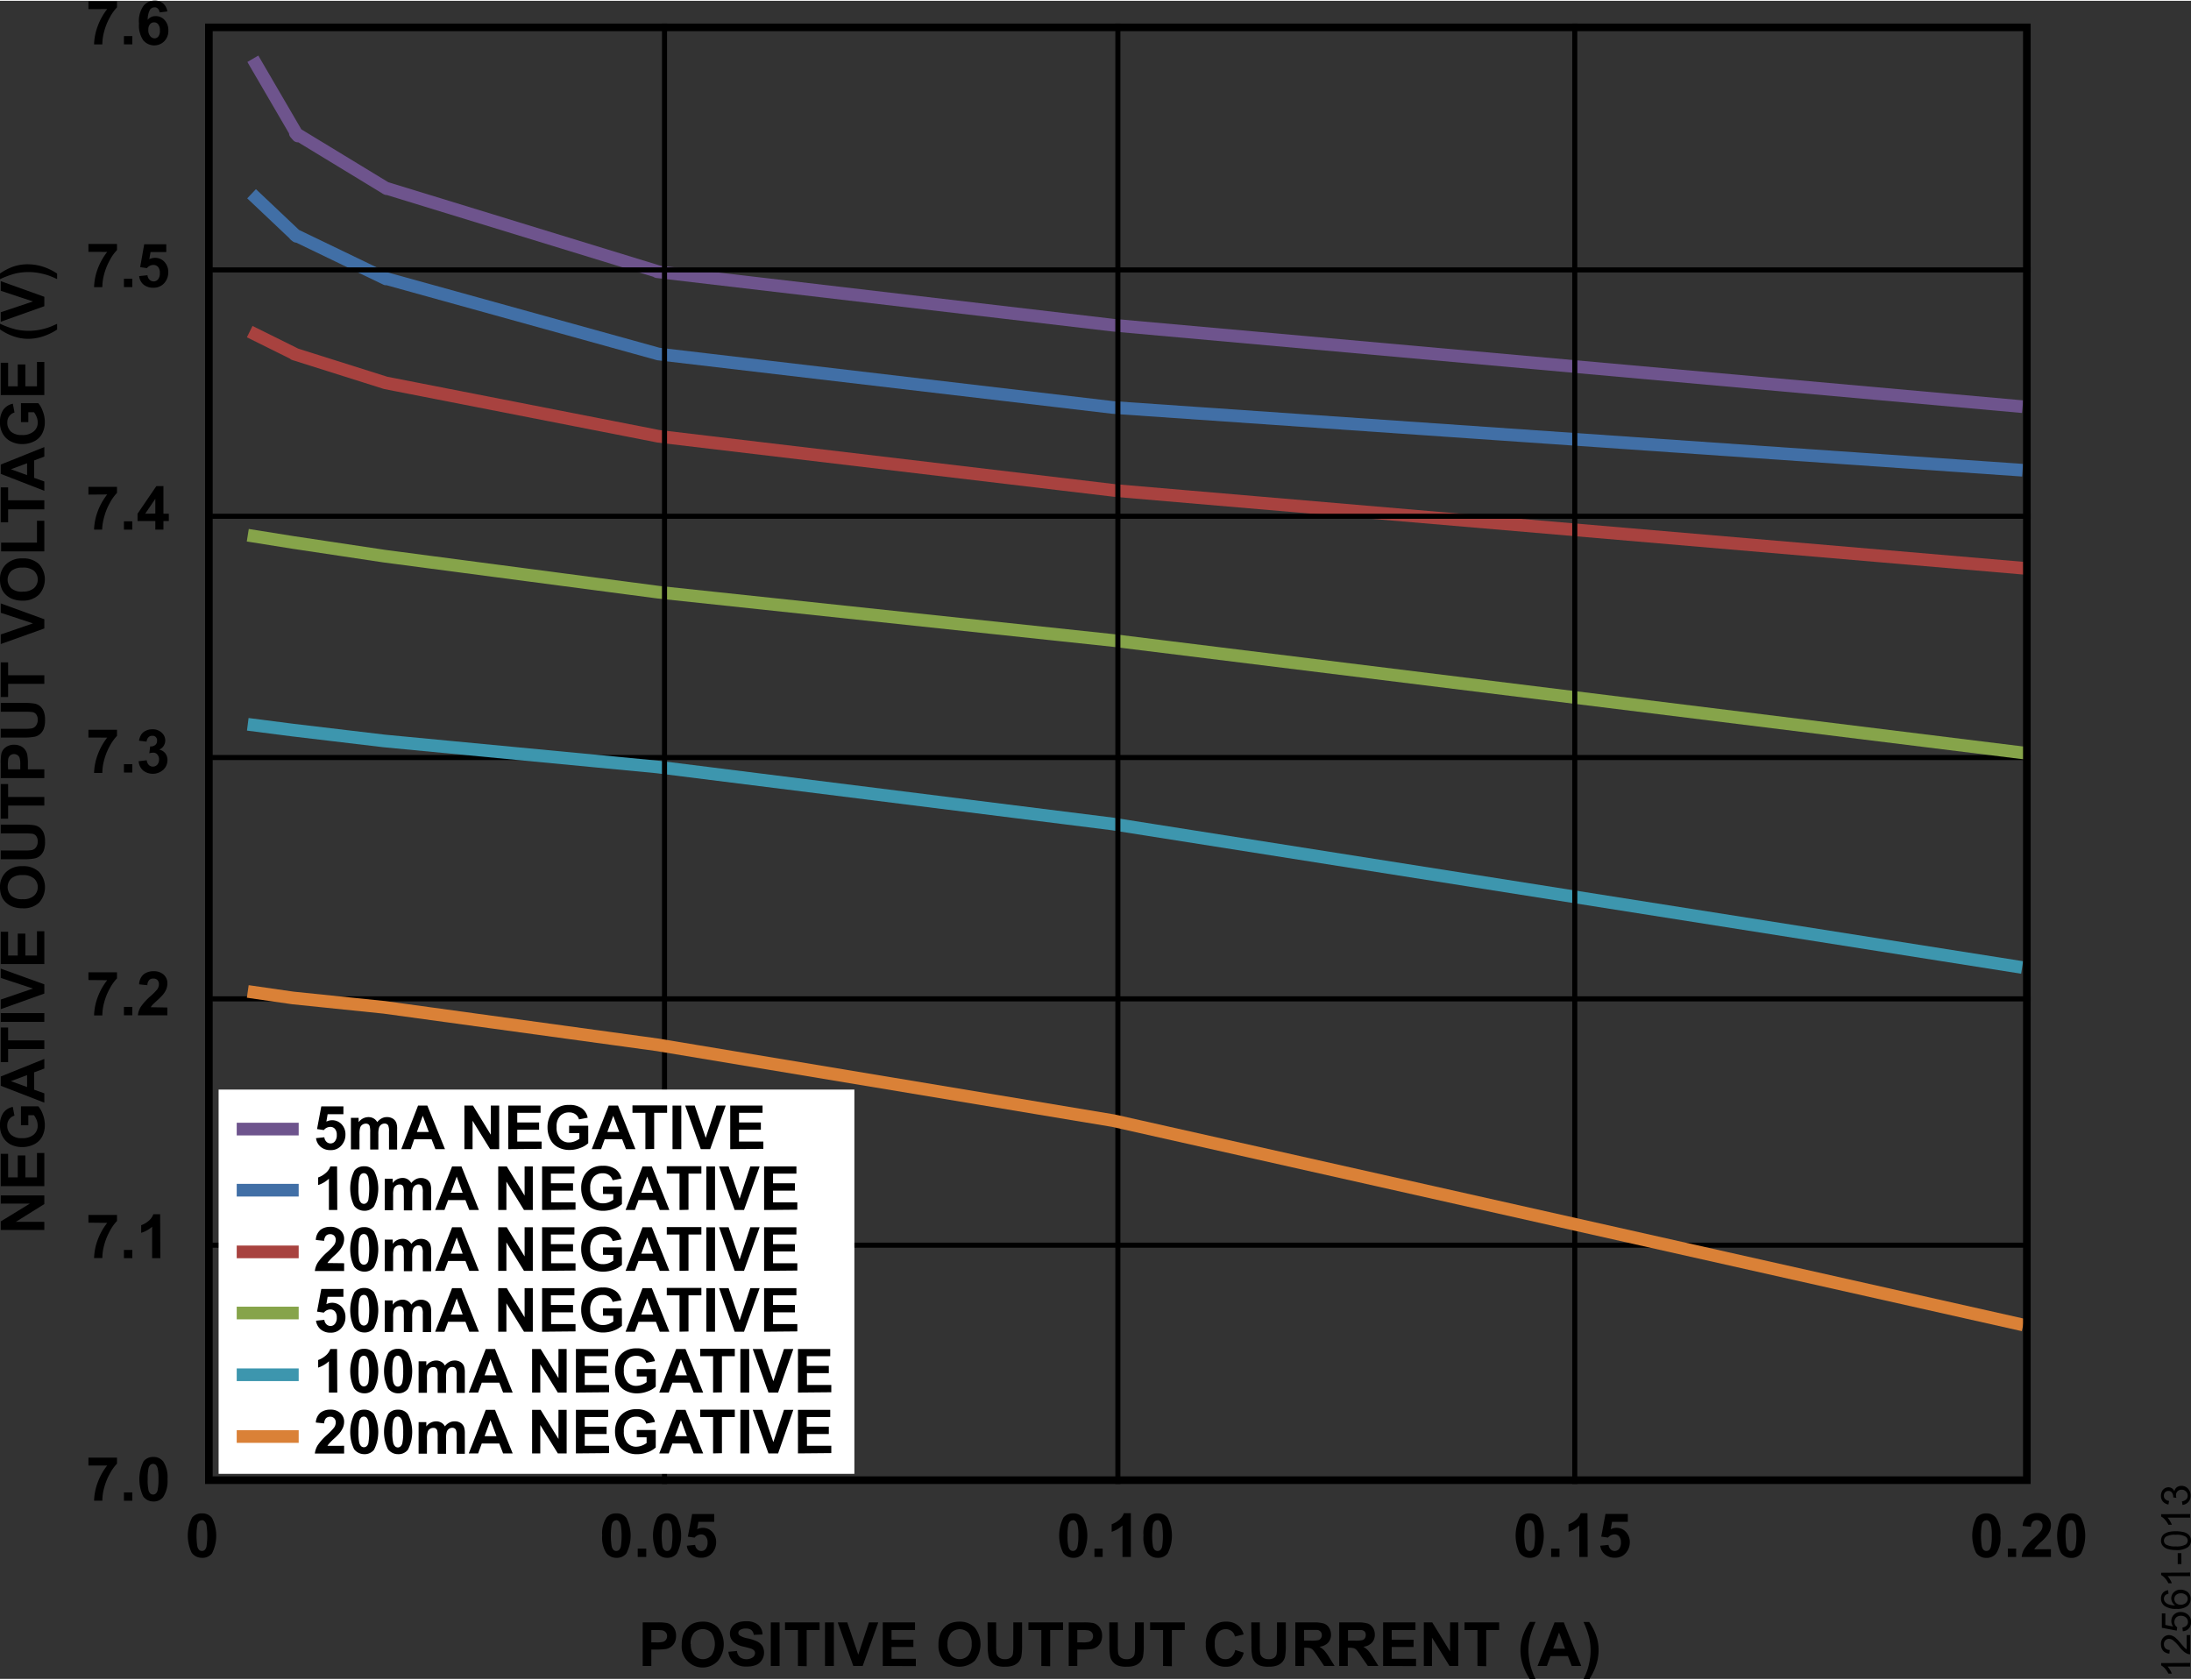 <svg id="aa03cde5-3015-48dc-b904-6b3959478a11" data-name="e69833f0-2627-4a9b-9b7d-1295c14090b9" xmlns="http://www.w3.org/2000/svg" width="6in" height="4.6in" viewBox="0 0 432.06 330.93"><rect x="0" y="0" width="432.06" height="330.93" fill="#333333" stroke="none"/><title>12561-013</title><line x1="41.83" y1="149.23" x2="400.44" y2="149.23" fill="none" stroke="#000" stroke-miterlimit="10"/><polyline points="49.86 11.43 58.74 26.66 58.24 26.09 76.26 37.05 76.01 36.91 129.82 53.42 129.57 53.42 219.41 63.96 398.85 80.04" fill="none" stroke="#6e548d" stroke-linejoin="round" stroke-width="2.5"/><polyline points="49.61 38.05 58.49 46.45 58.12 46.16 76.14 54.85 75.89 54.7 129.82 69.65 219.41 80.19 398.85 92.57" fill="none" stroke="#416fa6" stroke-linejoin="round" stroke-width="2.5"/><polyline points="49.24 65.24 58.14 69.65 58.01 69.65 76.06 75.35 129.85 85.88 219.74 96.56 399.34 111.92" fill="none" stroke="#a8423f" stroke-linejoin="round" stroke-width="2.5"/><polyline points="48.86 105.39 57.76 106.81 75.81 109.52 129.85 116.63 219.74 126.17 399.28 148.35" fill="none" stroke="#86a44a" stroke-linejoin="round" stroke-width="2.5"/><polyline points="48.86 142.68 57.74 143.82 75.76 145.96 129.57 151.08 219.41 162.33 398.76 190.63" fill="none" stroke="#3d96ae" stroke-linejoin="round" stroke-width="2.5"/><path d="M17.44,288.89v-1.56h5.63v1.19a9.07,9.07,0,0,0-1.42,2,11.74,11.74,0,0,0-1.1,2.73,9.81,9.81,0,0,0-.37,2.58H18.55a11.28,11.28,0,0,1,.73-3.63,12.14,12.14,0,0,1,1.86-3.31Z" transform="translate(0 -0.04)"/><path d="M24.44,295.83v-1.64h1.65v1.64Z" transform="translate(0 -0.04)"/><path d="M30.19,287.2a2.36,2.36,0,0,1,2,.9,5.65,5.65,0,0,1,.84,3.49,5.78,5.78,0,0,1-.85,3.51,2.32,2.32,0,0,1-1.94.88,2.46,2.46,0,0,1-2-1,7.92,7.92,0,0,1,.08-6.93A2.36,2.36,0,0,1,30.19,287.2Zm0,1.37a.81.81,0,0,0-.54.19,1.36,1.36,0,0,0-.36.68,9.7,9.7,0,0,0-.17,2.15,9.07,9.07,0,0,0,.15,2.08,1.46,1.46,0,0,0,.39.76.85.85,0,0,0,.53.18.8.8,0,0,0,.53-.19,1.19,1.19,0,0,0,.36-.68,9.14,9.14,0,0,0,.17-2.15,9,9,0,0,0-.15-2.07,1.49,1.49,0,0,0-.38-.76A.8.8,0,0,0,30.19,288.57Z" transform="translate(0 -0.04)"/><path d="M17.44,241v-1.53h5.63v1.2a8.46,8.46,0,0,0-1.42,2,11.74,11.74,0,0,0-1.1,2.73,9.81,9.81,0,0,0-.37,2.58H18.55a11.28,11.28,0,0,1,.73-3.63,12.41,12.41,0,0,1,1.86-3.31Z" transform="translate(0 -0.04)"/><path d="M24.44,248v-1.63h1.65V248Z" transform="translate(0 -0.04)"/><path d="M31.62,248H30v-6.2A5.74,5.74,0,0,1,27.84,243v-1.5a4.76,4.76,0,0,0,1.4-.8,3,3,0,0,0,1-1.37h1.34Z" transform="translate(0 -0.04)"/><path d="M17.44,193.15v-1.53h5.63v1.2a8.76,8.76,0,0,0-1.42,2,11.74,11.74,0,0,0-1.1,2.73,9.81,9.81,0,0,0-.37,2.58H18.55a11.29,11.29,0,0,1,.73-3.64,12.41,12.41,0,0,1,1.86-3.31Z" transform="translate(0 -0.04)"/><path d="M24.44,200.1v-1.65h1.65v1.65Z" transform="translate(0 -0.04)"/><path d="M33,198.57v1.53H27.19a3.91,3.91,0,0,1,.56-1.65,11.37,11.37,0,0,1,1.86-2.06A12.85,12.85,0,0,0,31,195a1.79,1.79,0,0,0,.34-1,1.19,1.19,0,0,0-.29-.85,1.08,1.08,0,0,0-.82-.29,1,1,0,0,0-.82.31,1.53,1.53,0,0,0-.35,1L27.44,194a2.65,2.65,0,0,1,.92-2,3.11,3.11,0,0,1,1.93-.59,2.81,2.81,0,0,1,2,.69,2.25,2.25,0,0,1,.72,1.7,3.25,3.25,0,0,1-.2,1.11,4.53,4.53,0,0,1-.66,1.1,12.35,12.35,0,0,1-1.08,1.09c-.52.48-.85.79-1,.95a3,3,0,0,0-.34.46Z" transform="translate(0 -0.04)"/><path d="M17.44,145.33V143.8h5.63V145a9.07,9.07,0,0,0-1.42,2,11.74,11.74,0,0,0-1.1,2.73,9.81,9.81,0,0,0-.37,2.58H18.55a11.28,11.28,0,0,1,.73-3.63,12.31,12.31,0,0,1,1.86-3.34Z" transform="translate(0 -0.04)"/><path d="M24.44,152.23v-1.65h1.65v1.65Z" transform="translate(0 -0.04)"/><path d="M27.34,150l1.6-.19a1.52,1.52,0,0,0,.41.93,1.11,1.11,0,0,0,.81.32,1.17,1.17,0,0,0,.86-.38,1.54,1.54,0,0,0,.34-1,1.41,1.41,0,0,0-.33-1,1.05,1.05,0,0,0-.81-.37,3.42,3.42,0,0,0-.78.12l.18-1.35a1.38,1.38,0,0,0,1-.29,1,1,0,0,0,.35-.81.88.88,0,0,0-.77-1H30a1,1,0,0,0-.72.29,1.4,1.4,0,0,0-.37.86l-1.5-.18a3.33,3.33,0,0,1,.47-1.25,2.21,2.21,0,0,1,.9-.73,2.84,2.84,0,0,1,1.28-.27,2.54,2.54,0,0,1,1.94.78,2,2,0,0,1,0,2.83,2.17,2.17,0,0,1-.6.4,2,2,0,0,1,1.18.71,2.07,2.07,0,0,1,.44,1.33,2.57,2.57,0,0,1-.82,1.93,3.1,3.1,0,0,1-4,.13A2.71,2.71,0,0,1,27.34,150Z" transform="translate(0 -0.04)"/><path d="M17.44,97.42V95.89h5.63v1.19a9.07,9.07,0,0,0-1.42,2,11.74,11.74,0,0,0-1.1,2.73,10.28,10.28,0,0,0-.41,2.52H18.55a11.28,11.28,0,0,1,.73-3.63,12.41,12.41,0,0,1,1.86-3.31Z" transform="translate(0 -0.04)"/><path d="M24.44,104.33v-1.64h1.65v1.64Z" transform="translate(0 -0.04)"/><path d="M30.63,104.33v-1.7H27.12v-1.44l3.72-5.45h1.39v5.45h1.06v1.44H32.23v1.7Zm0-3.17V98.25l-2,2.94Z" transform="translate(0 -0.04)"/><path d="M17.44,49.55V48h5.63v1.2a8.26,8.26,0,0,0-1.42,2,11.67,11.67,0,0,0-1.1,2.72,9.82,9.82,0,0,0-.37,2.59H18.55a11.29,11.29,0,0,1,.73-3.64,12.41,12.41,0,0,1,1.86-3.31Z" transform="translate(0 -0.04)"/><path d="M24.44,56.5V54.85h1.65V56.5Z" transform="translate(0 -0.04)"/><path d="M27.44,54.33l1.64-.17a1.39,1.39,0,0,0,.41.88,1.13,1.13,0,0,0,1.61,0l.06-.06a1.93,1.93,0,0,0,.36-1.27,1.75,1.75,0,0,0-.35-1.19,1.22,1.22,0,0,0-.93-.39,1.66,1.66,0,0,0-1.27.63l-1.33-.2.8-4.51h4.35v1.54h-3.1L29.44,51a2.57,2.57,0,0,1,1.12-.27,2.44,2.44,0,0,1,1.86.79,2.88,2.88,0,0,1,.76,2.07,3.1,3.1,0,0,1-.61,1.9,2.74,2.74,0,0,1-2.33,1.13A2.91,2.91,0,0,1,28.3,56,2.53,2.53,0,0,1,27.44,54.33Z" transform="translate(0 -0.04)"/><path d="M17.44,1.68V.15h5.63V1.33a8.76,8.76,0,0,0-1.42,2,11.74,11.74,0,0,0-1.1,2.73,9.81,9.81,0,0,0-.37,2.58H18.55A11.28,11.28,0,0,1,19.28,5a12.52,12.52,0,0,1,1.86-3.33Z" transform="translate(0 -0.04)"/><path d="M24.44,8.63V7h1.65V8.63Z" transform="translate(0 -0.04)"/><path d="M33,2.14l-1.54.19a1.12,1.12,0,0,0-.31-.73.86.86,0,0,0-.69-.27,1.07,1.07,0,0,0-.88.46,4,4,0,0,0-.45,2,1.9,1.9,0,0,1,1.53-.73,2.33,2.33,0,0,1,1.8.77,2.89,2.89,0,0,1,.74,2A2.92,2.92,0,0,1,32.41,8a2.81,2.81,0,0,1-4,0,1.29,1.29,0,0,1-.16-.17,5.14,5.14,0,0,1-.84-3.28A5.23,5.23,0,0,1,28.32,1a2.83,2.83,0,0,1,2.26-1A2.33,2.33,0,0,1,32.2.59,2.57,2.57,0,0,1,33,2.14ZM29.25,5.73A1.84,1.84,0,0,0,29.62,7a1.09,1.09,0,0,0,.84.44.93.93,0,0,0,.76-.36,1.75,1.75,0,0,0,.31-1.17,1.85,1.85,0,0,0-.33-1.23,1,1,0,0,0-.82-.39,1,1,0,0,0-.8.37A1.61,1.61,0,0,0,29.25,5.73Z" transform="translate(0 -0.04)"/><path d="M39.8,298.33a2.35,2.35,0,0,1,2,.89,7.71,7.71,0,0,1,0,7,2.36,2.36,0,0,1-2,.87,2.46,2.46,0,0,1-2-1,7.85,7.85,0,0,1,.08-6.93A2.35,2.35,0,0,1,39.8,298.33Zm0,1.37a.8.8,0,0,0-.53.19,1.19,1.19,0,0,0-.36.68,14.07,14.07,0,0,0,0,4.23,1.46,1.46,0,0,0,.38.75.85.85,0,0,0,1.07,0,1.36,1.36,0,0,0,.36-.68,14.28,14.28,0,0,0,0-4.23,1.47,1.47,0,0,0-.39-.75.78.78,0,0,0-.51-.23Z" transform="translate(0 -0.04)"/><path d="M121.52,298.33a2.35,2.35,0,0,1,2,.89,7.71,7.71,0,0,1,0,7,2.37,2.37,0,0,1-2,.87,2.46,2.46,0,0,1-2-1,5.75,5.75,0,0,1-.77-3.44,5.59,5.59,0,0,1,.85-3.49A2.35,2.35,0,0,1,121.52,298.33Zm0,1.37a.8.8,0,0,0-.53.19,1.27,1.27,0,0,0-.37.68,13.64,13.64,0,0,0,0,4.23,1.46,1.46,0,0,0,.38.75.83.83,0,0,0,1.06,0,1.27,1.27,0,0,0,.37-.68,14.28,14.28,0,0,0,0-4.23,1.55,1.55,0,0,0-.39-.75.78.78,0,0,0-.51-.23Z" transform="translate(0 -0.04)"/><path d="M125.76,306.92v-1.65h1.68v1.65Z" transform="translate(0 -0.04)"/><path d="M131.53,298.33a2.37,2.37,0,0,1,1.95.89,7.71,7.71,0,0,1,0,7,2.34,2.34,0,0,1-1.94.87,2.44,2.44,0,0,1-2-1,7.85,7.85,0,0,1,.07-6.93A2.4,2.4,0,0,1,131.53,298.33Zm0,1.37a.8.8,0,0,0-.53.19,1.27,1.27,0,0,0-.37.68,14.28,14.28,0,0,0,0,4.23,1.43,1.43,0,0,0,.39.75.82.82,0,0,0,1.06,0,1.27,1.27,0,0,0,.37-.68,13.64,13.64,0,0,0,0-4.23,1.53,1.53,0,0,0-.38-.75.81.81,0,0,0-.55-.23Z" transform="translate(0 -0.04)"/><path d="M135.44,304.71l1.64-.17a1.43,1.43,0,0,0,.42.88,1.14,1.14,0,0,0,.8.33,1.09,1.09,0,0,0,.87-.42,1.93,1.93,0,0,0,.36-1.27,1.73,1.73,0,0,0-.36-1.18,1.16,1.16,0,0,0-.92-.4,1.66,1.66,0,0,0-1.27.63l-1.34-.19.85-4.47h4.35V300h-3.11l-.25,1.46a2.41,2.41,0,0,1,1.12-.28,2.47,2.47,0,0,1,1.86.8,2.88,2.88,0,0,1,.76,2.07,3.14,3.14,0,0,1-.61,1.89,2.74,2.74,0,0,1-2.33,1.13,2.9,2.9,0,0,1-1.94-.63A2.62,2.62,0,0,1,135.44,304.71Z" transform="translate(0 -0.04)"/><path d="M211.58,298.33a2.35,2.35,0,0,1,2,.89,7.71,7.71,0,0,1,0,7,2.34,2.34,0,0,1-1.94.87,2.44,2.44,0,0,1-2-1,7.85,7.85,0,0,1,.07-6.93A2.39,2.39,0,0,1,211.58,298.33Zm0,1.37a.8.8,0,0,0-.53.19,1.27,1.27,0,0,0-.37.68,9.7,9.7,0,0,0-.17,2.15,8.51,8.51,0,0,0,.16,2.08,1.46,1.46,0,0,0,.38.75.84.84,0,0,0,1.06,0,1.27,1.27,0,0,0,.37-.68,9.7,9.7,0,0,0,.17-2.15,8.51,8.51,0,0,0-.16-2.08,1.53,1.53,0,0,0-.38-.75.8.8,0,0,0-.53-.23Z" transform="translate(0 -0.04)"/><path d="M215.82,306.92v-1.65h1.62v1.65Z" transform="translate(0 -0.04)"/><path d="M223,306.92h-1.65v-6.21a5.61,5.61,0,0,1-2.13,1.25v-1.49a4.76,4.76,0,0,0,1.4-.8,2.94,2.94,0,0,0,1-1.38H223Z" transform="translate(0 -0.04)"/><path d="M228.26,298.33a2.35,2.35,0,0,1,2,.89,7.71,7.71,0,0,1,0,7,2.37,2.37,0,0,1-2,.87,2.46,2.46,0,0,1-2-1,5.75,5.75,0,0,1-.77-3.44,5.59,5.59,0,0,1,.85-3.49A2.35,2.35,0,0,1,228.26,298.33Zm0,1.37a.8.8,0,0,0-.53.19,1.27,1.27,0,0,0-.37.68,13.64,13.64,0,0,0,0,4.23,1.46,1.46,0,0,0,.38.75.83.83,0,0,0,1.06,0,1.27,1.27,0,0,0,.37-.68,14.28,14.28,0,0,0,0-4.23,1.55,1.55,0,0,0-.39-.75.78.78,0,0,0-.51-.23Z" transform="translate(0 -0.04)"/><path d="M301.64,298.33a2.37,2.37,0,0,1,1.95.89,7.71,7.71,0,0,1,0,7,2.34,2.34,0,0,1-1.94.87,2.44,2.44,0,0,1-2-1,7.85,7.85,0,0,1,.07-6.93A2.4,2.4,0,0,1,301.64,298.33Zm0,1.37a.8.8,0,0,0-.53.19,1.27,1.27,0,0,0-.37.68,14.28,14.28,0,0,0,0,4.23,1.43,1.43,0,0,0,.39.75.82.82,0,0,0,1.06,0,1.25,1.25,0,0,0,.36-.68,14.07,14.07,0,0,0,0-4.23,1.53,1.53,0,0,0-.38-.75.81.81,0,0,0-.55-.23Z" transform="translate(0 -0.04)"/><path d="M305.88,306.92v-1.65h1.65v1.65Z" transform="translate(0 -0.04)"/><path d="M313.08,306.92h-1.64v-6.21a5.61,5.61,0,0,1-2.13,1.25v-1.49a4.76,4.76,0,0,0,1.4-.8,2.94,2.94,0,0,0,1-1.38h1.34Z" transform="translate(0 -0.04)"/><path d="M315.56,304.71l1.64-.17a1.43,1.43,0,0,0,.42.88,1.12,1.12,0,0,0,1.58,0l.09-.1a2,2,0,0,0,.35-1.27,1.74,1.74,0,0,0-.35-1.18,1.16,1.16,0,0,0-.92-.4,1.66,1.66,0,0,0-1.27.63l-1.34-.19.84-4.47H321V300h-3.11l-.26,1.46a2.51,2.51,0,0,1,3,.52,2.88,2.88,0,0,1,.76,2.07,3.15,3.15,0,0,1-.62,1.89,2.72,2.72,0,0,1-2.32,1.13,2.9,2.9,0,0,1-1.94-.63A2.62,2.62,0,0,1,315.56,304.71Z" transform="translate(0 -0.04)"/><path d="M391.69,298.33a2.31,2.31,0,0,1,1.95.9,5.65,5.65,0,0,1,.84,3.49,5.71,5.71,0,0,1-.84,3.51,2.37,2.37,0,0,1-1.95.88,2.44,2.44,0,0,1-2-1,7.85,7.85,0,0,1,.08-6.93A2.36,2.36,0,0,1,391.69,298.33Zm0,1.37a.8.8,0,0,0-.53.19,1.25,1.25,0,0,0-.36.68,14.07,14.07,0,0,0,0,4.23,1.46,1.46,0,0,0,.38.75.85.85,0,0,0,1.07,0,1.36,1.36,0,0,0,.36-.68,9.7,9.7,0,0,0,.17-2.15,9,9,0,0,0-.15-2.07,1.46,1.46,0,0,0-.39-.76.8.8,0,0,0-.53-.23Z" transform="translate(0 -0.04)"/><path d="M395.94,306.92v-1.65h1.64v1.65Z" transform="translate(0 -0.04)"/><path d="M404.44,305.39v1.53h-5.77a3.86,3.86,0,0,1,.56-1.64,10.66,10.66,0,0,1,1.85-2.06,11.41,11.41,0,0,0,1.37-1.41,1.88,1.88,0,0,0,.34-1,1.13,1.13,0,0,0-.3-.84,1.25,1.25,0,0,0-1.64,0,1.58,1.58,0,0,0-.35,1l-1.64-.16a2.66,2.66,0,0,1,.92-1.95,3.12,3.12,0,0,1,1.93-.6,2.81,2.81,0,0,1,2,.69,2.26,2.26,0,0,1,.73,1.71,3,3,0,0,1-.21,1.1,4.53,4.53,0,0,1-.66,1.1,10.1,10.1,0,0,1-1.08,1.09,9.87,9.87,0,0,0-1,1,2.61,2.61,0,0,0-.34.46Z" transform="translate(0 -0.04)"/><path d="M408.37,298.33a2.36,2.36,0,0,1,2,.9,7.77,7.77,0,0,1,0,7,2.34,2.34,0,0,1-1.95.88,2.44,2.44,0,0,1-2-1,7.92,7.92,0,0,1,.08-6.93A2.33,2.33,0,0,1,408.37,298.33Zm0,1.37a.86.86,0,0,0-.53.19,1.36,1.36,0,0,0-.36.68,14.07,14.07,0,0,0,0,4.23,1.46,1.46,0,0,0,.38.75.86.86,0,0,0,1.07,0,1.25,1.25,0,0,0,.36-.68,9.7,9.7,0,0,0,.17-2.15,9,9,0,0,0-.15-2.07,1.46,1.46,0,0,0-.39-.76.8.8,0,0,0-.53-.23Z" transform="translate(0 -0.04)"/><path d="M8.74,242.44H.15v-1.69l5.73-3.51H.15v-1.61H8.74v1.7l-5.61,3.5H8.74Z" transform="translate(0 -0.04)"/><path d="M8.74,233.79H.15v-6.37H1.6v4.64H3.5v-4.31H5v4.31H7.29v-4.8H8.74Z" transform="translate(0 -0.04)"/><path d="M5.58,221.79H4.13v-3.74H7.55a4.85,4.85,0,0,1,.89,1.58,5.8,5.8,0,0,1,.4,2.1,4.8,4.8,0,0,1-.56,2.35,3.62,3.62,0,0,1-1.62,1.5,5.18,5.18,0,0,1-2.29.51A5,5,0,0,1,2,225.53a3.86,3.86,0,0,1-1.55-1.65A4.32,4.32,0,0,1,0,221.82a4.11,4.11,0,0,1,.67-2.5,3,3,0,0,1,1.85-1.15l.33,1.72a1.88,1.88,0,0,0-1,.68,2,2,0,0,0-.42,1.25,2.36,2.36,0,0,0,.72,1.81,3,3,0,0,0,2.18.7,3.4,3.4,0,0,0,2.3-.68,2.26,2.26,0,0,0,.8-1.81,2.93,2.93,0,0,0-.21-1.09,4.1,4.1,0,0,0-.52-.94H5.58Z" transform="translate(0 -0.04)"/><path d="M8.74,208.71v1.89l-2,.75v3.43l2,.71v1.84L.15,214v-1.83Zm-3.4,3.19-3.19,1.19,3.19,1.16Z" transform="translate(0 -0.04)"/><path d="M8.74,206.75H1.6v2.58H.15v-6.82H1.6v2.54H8.74Z" transform="translate(0 -0.04)"/><path d="M8.74,201.4H.15v-1.73H8.74Z" transform="translate(0 -0.04)"/><path d="M8.74,195.82.15,198.89V197l6.35-2.17-6.35-2.1V190.9L8.74,194Z" transform="translate(0 -0.04)"/><path d="M8.74,190H.15v-6.37H1.6v4.69H3.5V184H5v4.32H7.29v-4.8H8.74Z" transform="translate(0 -0.04)"/><path d="M4.49,179a5.54,5.54,0,0,1-2.2-.4,3.79,3.79,0,0,1-1.18-.8,3.41,3.41,0,0,1-.77-1.11A4.71,4.71,0,0,1,0,174.87a4,4,0,0,1,1.18-3,4.5,4.5,0,0,1,3.26-1.18,4.54,4.54,0,0,1,3.26,1.13,4.52,4.52,0,0,1,0,6.07A4.4,4.4,0,0,1,4.49,179Zm0-1.79a3.2,3.2,0,0,0,2.21-.68,2.31,2.31,0,0,0,.15-3.26l-.15-.15a3.28,3.28,0,0,0-2.26-.66,3.21,3.21,0,0,0-2.2.64,2.4,2.4,0,0,0-.07,3.38l.07.07a3.23,3.23,0,0,0,2.2.66Z" transform="translate(0 -0.04)"/><path d="M.15,169.33V167.6H4.8a8.51,8.51,0,0,0,1.43-.07,1.33,1.33,0,0,0,.85-.53,1.87,1.87,0,0,0,.36-1.12,1.77,1.77,0,0,0-.3-1.12,1.18,1.18,0,0,0-.74-.45,10.13,10.13,0,0,0-1.46-.07H.15V162.5H4.66a12.23,12.23,0,0,1,2.18.14,2.42,2.42,0,0,1,1.08.52,2.59,2.59,0,0,1,.7,1,4.42,4.42,0,0,1,.26,1.65,4.75,4.75,0,0,1-.28,1.87,2.81,2.81,0,0,1-.74,1,2.44,2.44,0,0,1-1,.48,10.63,10.63,0,0,1-2.18.17Z" transform="translate(0 -0.04)"/><path d="M8.74,158.74H1.6v2.59H.15V154.5H1.6v2.55H8.74Z" transform="translate(0 -0.04)"/><path d="M8.74,153.33H.15v-2.78a10.14,10.14,0,0,1,.12-2.06,2.2,2.2,0,0,1,.85-1.24,2.7,2.7,0,0,1,1.67-.5,2.9,2.9,0,0,1,1.33.29,2.3,2.3,0,0,1,.85.73,2.51,2.51,0,0,1,.4.9,9.85,9.85,0,0,1,.13,1.8v1.13H8.74ZM1.6,151.6H4v-.95a4.53,4.53,0,0,0-.14-1.32,1.12,1.12,0,0,0-.42-.54,1.22,1.22,0,0,0-.67-.2,1.1,1.1,0,0,0-.77.28,1.16,1.16,0,0,0-.38.69,8.65,8.65,0,0,0-.06,1.25Z" transform="translate(0 -0.04)"/><path d="M.15,145.33V143.6H4.8a8.51,8.51,0,0,0,1.43-.07,1.33,1.33,0,0,0,.85-.53,1.87,1.87,0,0,0,.36-1.12,1.77,1.77,0,0,0-.3-1.12,1.18,1.18,0,0,0-.74-.45,10.13,10.13,0,0,0-1.46-.07H.15V138.5H4.66a12.23,12.23,0,0,1,2.18.14,2.42,2.42,0,0,1,1.08.52,2.59,2.59,0,0,1,.7,1,4.42,4.42,0,0,1,.26,1.65,4.75,4.75,0,0,1-.28,1.87,2.81,2.81,0,0,1-.74,1,2.44,2.44,0,0,1-1,.48,10.63,10.63,0,0,1-2.18.17Z" transform="translate(0 -0.04)"/><path d="M8.74,134.74H1.6v2.59H.15V130.5H1.6v2.55H8.74Z" transform="translate(0 -0.04)"/><path d="M8.74,123.82.15,126.89V125l6.35-2.18-6.35-2.1v-1.84L8.74,122Z" transform="translate(0 -0.04)"/><path d="M4.49,118.33a5.37,5.37,0,0,1-2.2-.4,3.79,3.79,0,0,1-1.18-.8A3.31,3.31,0,0,1,.34,116,4.71,4.71,0,0,1,0,114.17a4,4,0,0,1,1.18-3A4.49,4.49,0,0,1,4.44,110a4.48,4.48,0,0,1,3.26,1.13,4.5,4.5,0,0,1,0,6A4.44,4.44,0,0,1,4.49,118.33Zm0-1.79a3.21,3.21,0,0,0,2.21-.67,2.32,2.32,0,0,0,.14-3.28l-.14-.14a3.31,3.31,0,0,0-2.26-.63,3.22,3.22,0,0,0-2.2.65,2.38,2.38,0,0,0-.08,3.36.6.6,0,0,0,.08.08,3.23,3.23,0,0,0,2.2.66Z" transform="translate(0 -0.04)"/><path d="M8.74,108.62H.22v-1.73H7.29v-4.31H8.74Z" transform="translate(0 -0.04)"/><path d="M8.74,100.33H1.6v2.55H.15V96H1.6v2.54H8.74Z" transform="translate(0 -0.04)"/><path d="M8.74,88.05v1.88l-2,.75v3.44l2,.71v1.84L.15,93.33V91.49Zm-3.4,3.19L2.15,92.42l3.19,1.16Z" transform="translate(0 -0.04)"/><path d="M5.58,83.13H4.13V79.39H7.55A4.85,4.85,0,0,1,8.44,81a5.8,5.8,0,0,1,.4,2.1,4.8,4.8,0,0,1-.56,2.35,3.62,3.62,0,0,1-1.62,1.5,5.16,5.16,0,0,1-2.22.51,4.81,4.81,0,0,1-2.38-.57A3.72,3.72,0,0,1,.44,85.22,4.32,4.32,0,0,1,0,83.16a4.11,4.11,0,0,1,.67-2.5A3.07,3.07,0,0,1,2.53,79.5l.33,1.73a1.88,1.88,0,0,0-1,.68,2,2,0,0,0-.42,1.25A2.36,2.36,0,0,0,2.16,85a3.12,3.12,0,0,0,2.14.67A3.4,3.4,0,0,0,6.6,85a2.24,2.24,0,0,0,.84-1.78,3,3,0,0,0-.21-1.1,4.32,4.32,0,0,0-.52-.94H5.58Z" transform="translate(0 -0.04)"/><path d="M8.74,77.79H.15V71.42H1.6v4.64H3.5V71.75H5v4.31H7.29v-4.8H8.74Z" transform="translate(0 -0.04)"/><path d="M11.26,63.74v1.13a11.3,11.3,0,0,1-2.82,1.36,9.38,9.38,0,0,1-2.83.47,8.81,8.81,0,0,1-3.17-.58A10.58,10.58,0,0,1,0,64.84V63.72a18,18,0,0,0,3,1.1,11.75,11.75,0,0,0,2.64.3,11.18,11.18,0,0,0,2-.17,13.71,13.71,0,0,0,1.91-.49C9.94,64.33,10.52,64.08,11.26,63.74Z" transform="translate(0 -0.04)"/><path d="M8.74,60.27.15,63.33V61.46L6.5,59.33.15,57.23v-1.9l8.59,3.08Z" transform="translate(0 -0.04)"/><path d="M11.26,54.92c-.69-.32-1.23-.55-1.6-.68a11.66,11.66,0,0,0-1.28-.37A13.34,13.34,0,0,0,7,53.62a9.94,9.94,0,0,0-1.34-.08A11.19,11.19,0,0,0,3,53.83a17.7,17.7,0,0,0-3,1.11V53.82a10.74,10.74,0,0,1,2.67-1.38A8.74,8.74,0,0,1,5.56,52a10,10,0,0,1,2.6.38,11.11,11.11,0,0,1,3.1,1.45Z" transform="translate(0 -0.04)"/><path d="M126.74,328.42v-8.59h2.78a9.48,9.48,0,0,1,2.06.13,2.27,2.27,0,0,1,1.24.84,2.7,2.7,0,0,1,.5,1.67,2.9,2.9,0,0,1-.29,1.33,2.3,2.3,0,0,1-.73.85,2.72,2.72,0,0,1-.9.41,10.89,10.89,0,0,1-1.8.12h-1.16v3.24Zm1.7-7.09v2.44h1a4.53,4.53,0,0,0,1.37-.13,1.09,1.09,0,0,0,.54-.43,1.17,1.17,0,0,0,.2-.66,1.1,1.1,0,0,0-.28-.78,1.16,1.16,0,0,0-.69-.38,8.65,8.65,0,0,0-1.25-.06Z" transform="translate(0 -0.04)"/><path d="M134.44,324.18a5.55,5.55,0,0,1,.39-2.21,4.26,4.26,0,0,1,.8-1.17,3.33,3.33,0,0,1,1.11-.78,4.89,4.89,0,0,1,1.85-.34,4,4,0,0,1,3,1.18,5.27,5.27,0,0,1,0,6.53,4.13,4.13,0,0,1-7.15-3.21Zm1.79-.06a3.21,3.21,0,0,0,.67,2.21,2.32,2.32,0,0,0,3.28.13l.13-.13a4.08,4.08,0,0,0,0-4.45,2.41,2.41,0,0,0-3.45,0,3.32,3.32,0,0,0-.68,2.23Z" transform="translate(0 -0.04)"/><path d="M143.64,325.62l1.68-.16a2,2,0,0,0,.62,1.25,2.27,2.27,0,0,0,2.52,0,1.09,1.09,0,0,0,.43-.83.78.78,0,0,0-.18-.51,1.41,1.41,0,0,0-.63-.38c-.2-.07-.66-.19-1.39-.37a4.67,4.67,0,0,1-1.95-.85,2.27,2.27,0,0,1-.42-3,2.34,2.34,0,0,1,1.07-.87,4.43,4.43,0,0,1,1.69-.3,3.67,3.67,0,0,1,2.44.71,2.54,2.54,0,0,1,.85,1.9l-1.73.07a1.44,1.44,0,0,0-.48-.95,1.71,1.71,0,0,0-1.1-.29,2,2,0,0,0-1.18.31.63.63,0,0,0-.28.53.66.66,0,0,0,.26.52,4.34,4.34,0,0,0,1.6.58,8.21,8.21,0,0,1,1.87.62,2.4,2.4,0,0,1,1,.87,2.71,2.71,0,0,1-.07,2.75,2.46,2.46,0,0,1-1.16,1,4.78,4.78,0,0,1-1.87.31,3.73,3.73,0,0,1-2.5-.75A3.22,3.22,0,0,1,143.64,325.62Z" transform="translate(0 -0.04)"/><path d="M152,328.42v-8.59h1.73v8.59Z" transform="translate(0 -0.04)"/><path d="M157.35,328.42v-7.09H154.8v-1.5h6.82v1.5h-2.54v7.14Z" transform="translate(0 -0.04)"/><path d="M162.69,328.42v-8.59h1.75v8.59Z" transform="translate(0 -0.04)"/><path d="M168.27,328.42l-3.07-8.59h1.88l2.17,6.36,2.11-6.36h1.84l-3.08,8.59Z" transform="translate(0 -0.04)"/><path d="M174.08,328.42v-8.59h6.36v1.5h-4.63v1.91h4.31v1.44h-4.31V327h4.79v1.45Z" transform="translate(0 -0.04)"/><path d="M185.07,324.18a5.55,5.55,0,0,1,.39-2.21,3.75,3.75,0,0,1,.8-1.17,3.33,3.33,0,0,1,1.11-.78,4.89,4.89,0,0,1,1.85-.34,4,4,0,0,1,3,1.18,5.27,5.27,0,0,1,0,6.53,4.5,4.5,0,0,1-6.07,0A4.43,4.43,0,0,1,185.07,324.18Zm1.78-.06a3.2,3.2,0,0,0,.68,2.21,2.32,2.32,0,0,0,3.28.13l.13-.13a3.29,3.29,0,0,0,.67-2.24,3.25,3.25,0,0,0-.65-2.21,2.41,2.41,0,0,0-3.41,0l0,0A3.23,3.23,0,0,0,186.85,324.12Z" transform="translate(0 -0.04)"/><path d="M194.74,319.83h1.7v4.65a11.56,11.56,0,0,0,.06,1.44,1.31,1.31,0,0,0,.53.84,1.81,1.81,0,0,0,1.15.32,1.76,1.76,0,0,0,1.11-.3,1.18,1.18,0,0,0,.45-.74,10.13,10.13,0,0,0,.08-1.46v-4.75h1.73v4.5a12.34,12.34,0,0,1-.14,2.19,2.42,2.42,0,0,1-.52,1.08,2.67,2.67,0,0,1-1,.7,4.42,4.42,0,0,1-1.65.26,4.78,4.78,0,0,1-1.8-.23,2.62,2.62,0,0,1-1-.74,2.39,2.39,0,0,1-.49-.95,10.63,10.63,0,0,1-.17-2.18Z" transform="translate(0 -0.04)"/><path d="M205.35,328.42v-7.09H202.8v-1.5h6.83v1.5h-2.54v7.14Z" transform="translate(0 -0.04)"/><path d="M210.75,328.42v-8.59h2.78a9.48,9.48,0,0,1,2.06.13,2.24,2.24,0,0,1,1.24.84,2.7,2.7,0,0,1,.5,1.67,2.9,2.9,0,0,1-.29,1.33,2.3,2.3,0,0,1-.73.85,2.72,2.72,0,0,1-.9.41,10.89,10.89,0,0,1-1.8.12h-1.17v3.24Zm1.69-7.09v2.44h1a4.53,4.53,0,0,0,1.37-.13,1.16,1.16,0,0,0,.55-.43,1.25,1.25,0,0,0-.08-1.44,1.28,1.28,0,0,0-.7-.38,8.65,8.65,0,0,0-1.25-.06Z" transform="translate(0 -0.04)"/><path d="M218.74,319.83h1.7v4.65a11.56,11.56,0,0,0,.06,1.44,1.31,1.31,0,0,0,.53.84,1.81,1.81,0,0,0,1.15.32,1.76,1.76,0,0,0,1.11-.3,1.18,1.18,0,0,0,.45-.74,10.13,10.13,0,0,0,.08-1.46v-4.75h1.73v4.5a12.34,12.34,0,0,1-.14,2.19,2.42,2.42,0,0,1-.52,1.08,2.67,2.67,0,0,1-1,.7,4.42,4.42,0,0,1-1.65.26,4.78,4.78,0,0,1-1.8-.23,2.62,2.62,0,0,1-1-.74,2.39,2.39,0,0,1-.49-.95,10.63,10.63,0,0,1-.17-2.18Z" transform="translate(0 -0.04)"/><path d="M229.35,328.42v-7.09H226.8v-1.5h6.83v1.5h-2.54v7.14Z" transform="translate(0 -0.04)"/><path d="M243.58,325.26l1.68.53a3.74,3.74,0,0,1-1.29,2.09,3.64,3.64,0,0,1-2.28.69,3.68,3.68,0,0,1-2.81-1.17,4.51,4.51,0,0,1-1.1-3.2,4.65,4.65,0,0,1,1.11-3.33,3.79,3.79,0,0,1,2.91-1.19,3.56,3.56,0,0,1,2.56.94,3.35,3.35,0,0,1,.88,1.58l-1.72.41a1.76,1.76,0,0,0-1.81-1.44,2,2,0,0,0-1.55.68,3.32,3.32,0,0,0-.6,2.22,3.59,3.59,0,0,0,.59,2.32,1.89,1.89,0,0,0,1.52.69,1.68,1.68,0,0,0,1.19-.44A2.53,2.53,0,0,0,243.58,325.26Z" transform="translate(0 -0.04)"/><path d="M246.74,319.83h1.7v4.65a8.69,8.69,0,0,0,.07,1.44,1.31,1.31,0,0,0,.53.84,1.83,1.83,0,0,0,1.14.32,1.76,1.76,0,0,0,1.11-.3,1.21,1.21,0,0,0,.46-.74,10.13,10.13,0,0,0,.07-1.46v-4.75h1.74v4.5a12.34,12.34,0,0,1-.14,2.19,2.53,2.53,0,0,1-.52,1.08,2.67,2.67,0,0,1-1,.7,4.48,4.48,0,0,1-1.66.26,4.78,4.78,0,0,1-1.8-.23,2.62,2.62,0,0,1-1-.74,2.25,2.25,0,0,1-.48-.95,10,10,0,0,1-.17-2.18Z" transform="translate(0 -0.04)"/><path d="M255.44,328.42v-8.59h3.65a6.44,6.44,0,0,1,2,.23,2,2,0,0,1,1,.82,2.52,2.52,0,0,1,.38,1.36,2.28,2.28,0,0,1-.57,1.59,2.77,2.77,0,0,1-1.7.8,4.63,4.63,0,0,1,.93.72,9.79,9.79,0,0,1,1,1.39l1.05,1.68h-2.07l-1.25-1.87a12.7,12.7,0,0,0-.92-1.26,1.35,1.35,0,0,0-.52-.36,2.84,2.84,0,0,0-.87-.1h-.36v3.59Zm1.73-5h1.27a6.79,6.79,0,0,0,1.56-.1.84.84,0,0,0,.48-.37,1,1,0,0,0,.18-.64,1,1,0,0,0-.89-1h-2.62Z" transform="translate(0 -0.04)"/><path d="M264.09,328.42v-8.59h3.65a6.44,6.44,0,0,1,2,.23,2,2,0,0,1,1,.82,2.51,2.51,0,0,1,.37,1.36,2.28,2.28,0,0,1-.57,1.59,2.74,2.74,0,0,1-1.7.8,3.8,3.8,0,0,1,.93.72,9.06,9.06,0,0,1,1,1.39l1.05,1.68h-2.08l-1.3-1.87a11.19,11.19,0,0,0-.91-1.26,1.35,1.35,0,0,0-.52-.36,2.9,2.9,0,0,0-.88-.1h-.35v3.59Zm1.73-5h1.28a6.79,6.79,0,0,0,1.56-.1.9.9,0,0,0,.49-.37,1.1,1.1,0,0,0,.17-.64,1,1,0,0,0-.23-.7,1.06,1.06,0,0,0-.65-.28h-2.62Z" transform="translate(0 -0.04)"/><path d="M272.75,328.42v-8.59h6.37v1.5h-4.68v1.91h4.31v1.44h-4.31V327h4.8v1.45Z" transform="translate(0 -0.04)"/><path d="M280.77,328.42v-8.59h1.67l3.51,5.74v-5.74h1.61v8.59h-1.72l-3.46-5.6v5.6Z" transform="translate(0 -0.04)"/><path d="M291.35,328.42v-7.09H288.8v-1.5h6.83v1.5h-2.55v7.14Z" transform="translate(0 -0.04)"/><path d="M302.8,331h-1.13a11.68,11.68,0,0,1-1.37-2.82,9.31,9.31,0,0,1-.47-2.82,9,9,0,0,1,.58-3.21,11.68,11.68,0,0,1,1.28-2.42h1.13a17.7,17.7,0,0,0-1.11,3,11.36,11.36,0,0,0-.12,4.61,12.87,12.87,0,0,0,.49,1.92A15,15,0,0,0,302.8,331Z" transform="translate(0 -0.04)"/><path d="M311.82,328.42h-1.88l-.75-1.95h-3.44l-.71,1.95H303.2l3.35-8.59h1.83Zm-3.19-3.4-1.19-3.19L306.28,325Z" transform="translate(0 -0.04)"/><path d="M312.27,331c.33-.7.56-1.23.69-1.6a11.22,11.22,0,0,0,.37-1.29,13.34,13.34,0,0,0,.25-1.38,9.94,9.94,0,0,0,.08-1.34,11.75,11.75,0,0,0-.3-2.64,16.85,16.85,0,0,0-1.1-3h1.12a10.8,10.8,0,0,1,1.38,2.68,8.72,8.72,0,0,1,.48,2.86,9.78,9.78,0,0,1-.38,2.63,11.11,11.11,0,0,1-1.45,3.1Z" transform="translate(0 -0.04)"/><line x1="41.83" y1="53.07" x2="400.44" y2="53.07" fill="none" stroke="#000" stroke-miterlimit="10"/><line x1="41.83" y1="101.65" x2="400.44" y2="101.65" fill="none" stroke="#000" stroke-miterlimit="10"/><line x1="41.83" y1="196.82" x2="400.44" y2="196.82" fill="none" stroke="#000" stroke-miterlimit="10"/><line x1="40.44" y1="245.4" x2="399.05" y2="245.4" fill="none" stroke="#000" stroke-miterlimit="10"/><line x1="131.04" y1="4.49" x2="131.04" y2="292.49" fill="none" stroke="#000" stroke-miterlimit="10"/><line x1="220.44" y1="4.49" x2="220.44" y2="292.49" fill="none" stroke="#000" stroke-miterlimit="10"/><line x1="310.54" y1="4.49" x2="310.54" y2="292.49" fill="none" stroke="#000" stroke-miterlimit="10"/><rect x="43.11" y="214.71" width="125.37" height="75.78" fill="#fff"/><polyline points="48.86 195.36 57.74 196.64 75.76 198.49 129.69 205.89 219.54 220.84 398.97 261.13" fill="none" stroke="#da8137" stroke-linejoin="round" stroke-width="2.5"/><g id="bfc3d7dc-cebb-481d-ad3e-846a75c57e1c" data-name="ee719ff3-07f2-4f3d-aa4f-570a6ce6414e"><path d="M62.32,224.33l1.64-.17a1.43,1.43,0,0,0,.42.89,1.13,1.13,0,0,0,.8.32,1.09,1.09,0,0,0,.87-.42,1.89,1.89,0,0,0,.36-1.26,1.75,1.75,0,0,0-.36-1.19,1.18,1.18,0,0,0-.92-.39,1.66,1.66,0,0,0-1.27.63l-1.34-.2.84-4.47h4.36v1.54H64.61l-.25,1.46a2.54,2.54,0,0,1,3,.52,2.88,2.88,0,0,1,.76,2.07,3.06,3.06,0,0,1-.62,1.89,2.69,2.69,0,0,1-2.32,1.14,2.91,2.91,0,0,1-1.94-.64A2.62,2.62,0,0,1,62.32,224.33Z" transform="translate(0 -0.04)"/><path d="M69.2,220.33h1.52v.85a2.43,2.43,0,0,1,1.94-1,2,2,0,0,1,1,.25,1.86,1.86,0,0,1,.73.74,2.72,2.72,0,0,1,.88-.74,2.06,2.06,0,0,1,1-.25,2.13,2.13,0,0,1,1.16.28,1.63,1.63,0,0,1,.71.82,3.3,3.3,0,0,1,.17,1.29v4h-1.6V223a2.72,2.72,0,0,0-.17-1.2.81.81,0,0,0-.71-.35,1.17,1.17,0,0,0-.65.21,1.21,1.21,0,0,0-.44.62,4.32,4.32,0,0,0-.13,1.29v3H73v-3.41a4.59,4.59,0,0,0-.09-1.17.68.68,0,0,0-.27-.39.8.8,0,0,0-.5-.13,1.19,1.19,0,0,0-.68.21,1.08,1.08,0,0,0-.44.59,4.26,4.26,0,0,0-.13,1.28v3H69.2Z" transform="translate(0 -0.04)"/><path d="M87.75,226.5H85.86l-.75-1.95H81.68L81,226.5H79.13l3.31-8.59h1.83Zm-3.19-3.39-1.19-3.19-1.16,3.19Z" transform="translate(0 -0.04)"/><path d="M91.58,226.5v-8.59h1.69l3.51,5.74v-5.74h1.66v8.59H96.65l-3.46-5.6v5.6Z" transform="translate(0 -0.04)"/><path d="M100.23,226.5v-8.59h6.37v1.42H102v1.9h4.31v1.45H102V225h4.8v1.44Z" transform="translate(0 -0.04)"/><path d="M112.23,223.33v-1.45H116v3.45a4.8,4.8,0,0,1-1.57.93,5.8,5.8,0,0,1-2.1.4,4.7,4.7,0,0,1-2.35-.57,3.49,3.49,0,0,1-1.5-1.61,5.18,5.18,0,0,1-.51-2.29,5.09,5.09,0,0,1,.56-2.39,3.84,3.84,0,0,1,1.65-1.59,4.32,4.32,0,0,1,2.06-.43,4.11,4.11,0,0,1,2.5.67,3,3,0,0,1,1.15,1.85l-1.72.33a1.74,1.74,0,0,0-.68-1,2,2,0,0,0-1.25-.37,2.36,2.36,0,0,0-1.81.72,3,3,0,0,0-.67,2.14,3.31,3.31,0,0,0,.68,2.29,2.28,2.28,0,0,0,1.78.77,3,3,0,0,0,1.09-.22,3.43,3.43,0,0,0,.94-.51v-1.12Z" transform="translate(0 -0.04)"/><path d="M125.31,226.5h-1.87l-.75-1.95h-3.45l-.71,1.95h-1.84l3.35-8.59h1.83Zm-3.19-3.39-1.19-3.19-1.16,3.19Z" transform="translate(0 -0.04)"/><path d="M127.27,226.5v-7.17h-2.55v-1.46h6.83v1.46H129v7.13Z" transform="translate(0 -0.04)"/><path d="M132.62,226.5v-8.59h1.73v8.59Z" transform="translate(0 -0.04)"/><path d="M138.19,226.5l-3.07-8.59H137l2.17,6.36,2.1-6.36h1.84l-3.07,8.59Z" transform="translate(0 -0.04)"/><path d="M144,226.5v-8.59h6.37v1.42h-4.64v1.9h4.31v1.45h-4.31V225h4.8v1.44Z" transform="translate(0 -0.04)"/><path d="M66.51,238.5H64.86v-6.17a5.7,5.7,0,0,1-2.12,1.25v-1.5a4.54,4.54,0,0,0,1.4-.8,3.11,3.11,0,0,0,1-1.37h1.33Z" transform="translate(0 -0.04)"/><path d="M71.76,229.88a2.35,2.35,0,0,1,2,.89,7.77,7.77,0,0,1,0,7,2.32,2.32,0,0,1-1.94.88,2.49,2.49,0,0,1-2-1,7.91,7.91,0,0,1,.08-6.93A2.33,2.33,0,0,1,71.76,229.88Zm0,1.36a.87.87,0,0,0-.54.19,1.32,1.32,0,0,0-.36.69,9.7,9.7,0,0,0-.17,2.15,8.9,8.9,0,0,0,.15,2.06,1.46,1.46,0,0,0,.39.76.82.82,0,0,0,1.06,0,1.19,1.19,0,0,0,.36-.68,14,14,0,0,0,0-4.22,1.49,1.49,0,0,0-.38-.76A.86.86,0,0,0,71.76,231.24Z" transform="translate(0 -0.04)"/><path d="M75.87,232.33h1.57v.85a2.43,2.43,0,0,1,1.94-1,1.89,1.89,0,0,1,1.72,1,2.85,2.85,0,0,1,.88-.74,2.18,2.18,0,0,1,1-.25,2.24,2.24,0,0,1,1.16.28,1.72,1.72,0,0,1,.71.82,3.76,3.76,0,0,1,.17,1.29v4H83.38V235a2.72,2.72,0,0,0-.17-1.2.79.79,0,0,0-.7-.35,1.1,1.1,0,0,0-.65.21,1.15,1.15,0,0,0-.44.62,4.33,4.33,0,0,0-.14,1.29v3H79.64v-3.41a4.59,4.59,0,0,0-.09-1.17.81.81,0,0,0-.27-.39.83.83,0,0,0-.51-.13,1.19,1.19,0,0,0-.68.21,1.13,1.13,0,0,0-.44.59,4.26,4.26,0,0,0-.13,1.28v3H75.87Z" transform="translate(0 -0.04)"/><path d="M94.44,238.5h-1.9l-.75-1.95H88.36l-.71,1.95H85.81l3.34-8.59H91Zm-3.2-3.39-1.18-3.19-1.16,3.19Z" transform="translate(0 -0.04)"/><path d="M98.25,238.5v-8.59h1.69l3.51,5.74v-5.74h1.62v8.59h-1.74l-3.47-5.6v5.6Z" transform="translate(0 -0.04)"/><path d="M106.9,238.5v-8.59h6.37v1.42h-4.64v1.9H113v1.45h-4.32V237h4.81v1.44Z" transform="translate(0 -0.04)"/><path d="M118.9,235.33v-1.45h3.74v3.45a4.85,4.85,0,0,1-1.58.93,5.8,5.8,0,0,1-2.1.4,4.7,4.7,0,0,1-2.35-.57,3.54,3.54,0,0,1-1.5-1.61,5.2,5.2,0,0,1-.5-2.29,4.86,4.86,0,0,1,.56-2.39,3.76,3.76,0,0,1,1.64-1.59,4.32,4.32,0,0,1,2.06-.43,4.11,4.11,0,0,1,2.5.67,3,3,0,0,1,1.16,1.85l-1.73.33a1.74,1.74,0,0,0-.68-1,2,2,0,0,0-1.25-.37,2.36,2.36,0,0,0-1.81.72,3.07,3.07,0,0,0-.67,2.14,3.36,3.36,0,0,0,.68,2.29,2.28,2.28,0,0,0,1.78.77A3,3,0,0,0,120,237a4.28,4.28,0,0,0,.94-.51v-1.12Z" transform="translate(0 -0.04)"/><path d="M132,238.5H130.1l-.75-1.95h-3.44l-.71,1.95h-1.84l3.35-8.59h1.83Zm-3.19-3.39-1.18-3.19-1.17,3.19Z" transform="translate(0 -0.04)"/><path d="M134,238.5v-7.17h-2.51v-1.46h6.82v1.46h-2.54v7.13Z" transform="translate(0 -0.04)"/><path d="M139.29,238.5v-8.59H141v8.59Z" transform="translate(0 -0.04)"/><path d="M144.87,238.5l-3.07-8.59h1.88l2.17,6.36,2.11-6.36h1.84l-3.08,8.59Z" transform="translate(0 -0.04)"/><path d="M150.68,238.5v-8.59h6.37v1.42h-4.61v1.9h4.31v1.45h-4.31V237h4.79v1.44Z" transform="translate(0 -0.04)"/><path d="M67.86,249v1.53H62.09a4,4,0,0,1,.56-1.64,11.31,11.31,0,0,1,1.85-2.06,11.41,11.41,0,0,0,1.37-1.41,1.79,1.79,0,0,0,.34-1,1.16,1.16,0,0,0-.3-.85,1.09,1.09,0,0,0-.82-.3,1.14,1.14,0,0,0-.82.31,1.66,1.66,0,0,0-.35,1l-1.64-.17a2.73,2.73,0,0,1,.92-2,3.11,3.11,0,0,1,1.93-.59,2.81,2.81,0,0,1,2,.68,2.26,2.26,0,0,1,.73,1.71,3,3,0,0,1-.21,1.1,4.53,4.53,0,0,1-.66,1.1,10.19,10.19,0,0,1-1.08,1.1,11.22,11.22,0,0,0-1,1,3,3,0,0,0-.34.45Z" transform="translate(0 -0.04)"/><path d="M71.76,241.88a2.35,2.35,0,0,1,2,.89,7.77,7.77,0,0,1,0,7,2.32,2.32,0,0,1-1.94.88,2.49,2.49,0,0,1-2-1,7.91,7.91,0,0,1,.08-6.93A2.33,2.33,0,0,1,71.76,241.88Zm0,1.36a.87.87,0,0,0-.54.19,1.32,1.32,0,0,0-.36.69,9.7,9.7,0,0,0-.17,2.15,8.9,8.9,0,0,0,.15,2.06,1.46,1.46,0,0,0,.39.76.82.82,0,0,0,1.06,0,1.19,1.19,0,0,0,.36-.68,14,14,0,0,0,0-4.22,1.49,1.49,0,0,0-.38-.76A.86.86,0,0,0,71.76,243.24Z" transform="translate(0 -0.04)"/><path d="M75.87,244.33h1.57v.85a2.43,2.43,0,0,1,1.94-1,1.89,1.89,0,0,1,1.72,1,2.85,2.85,0,0,1,.88-.74,2.18,2.18,0,0,1,1-.25,2.24,2.24,0,0,1,1.16.28,1.72,1.72,0,0,1,.71.82,3.76,3.76,0,0,1,.17,1.29v4H83.38V247a2.72,2.72,0,0,0-.17-1.2.79.79,0,0,0-.7-.35,1.1,1.1,0,0,0-.65.21,1.15,1.15,0,0,0-.44.62,4.33,4.33,0,0,0-.14,1.29v3H79.64v-3.41a4.59,4.59,0,0,0-.09-1.17.81.81,0,0,0-.27-.39.83.83,0,0,0-.51-.13,1.19,1.19,0,0,0-.68.21,1.13,1.13,0,0,0-.44.59,4.26,4.26,0,0,0-.13,1.28v3H75.87Z" transform="translate(0 -0.04)"/><path d="M94.44,250.5h-1.9l-.75-1.95H88.36l-.71,1.95H85.81l3.34-8.59H91Zm-3.2-3.39-1.18-3.19-1.16,3.19Z" transform="translate(0 -0.04)"/><path d="M98.25,250.5v-8.59h1.69l3.51,5.74v-5.74h1.62v8.59h-1.74l-3.47-5.6v5.6Z" transform="translate(0 -0.04)"/><path d="M106.9,250.5v-8.59h6.37v1.42h-4.64v1.9H113v1.45h-4.32V249h4.81v1.44Z" transform="translate(0 -0.04)"/><path d="M118.9,247.33v-1.45h3.74v3.45a4.85,4.85,0,0,1-1.58.93,5.8,5.8,0,0,1-2.1.4,4.7,4.7,0,0,1-2.35-.57,3.54,3.54,0,0,1-1.5-1.61,5.2,5.2,0,0,1-.5-2.29,4.86,4.86,0,0,1,.56-2.39,3.76,3.76,0,0,1,1.64-1.59,4.32,4.32,0,0,1,2.06-.43,4.11,4.11,0,0,1,2.5.67,3,3,0,0,1,1.16,1.85l-1.73.33a1.74,1.74,0,0,0-.68-1,2,2,0,0,0-1.25-.37,2.36,2.36,0,0,0-1.81.72,3.07,3.07,0,0,0-.67,2.14,3.36,3.36,0,0,0,.68,2.29,2.28,2.28,0,0,0,1.78.77A3,3,0,0,0,120,249a4.28,4.28,0,0,0,.94-.51v-1.12Z" transform="translate(0 -0.04)"/><path d="M132,250.5H130.1l-.75-1.95h-3.44l-.71,1.95h-1.84l3.35-8.59h1.83Zm-3.19-3.39-1.18-3.19-1.17,3.19Z" transform="translate(0 -0.04)"/><path d="M134,250.5v-7.17h-2.51v-1.46h6.82v1.46h-2.54v7.13Z" transform="translate(0 -0.04)"/><path d="M139.29,250.5v-8.59H141v8.59Z" transform="translate(0 -0.04)"/><path d="M144.87,250.5l-3.07-8.59h1.88l2.17,6.36,2.11-6.36h1.84l-3.08,8.59Z" transform="translate(0 -0.04)"/><path d="M150.68,250.5v-8.59h6.37v1.42h-4.61v1.9h4.31v1.45h-4.31V249h4.79v1.44Z" transform="translate(0 -0.04)"/><path d="M62.32,260.33l1.64-.17a1.43,1.43,0,0,0,.42.89,1.13,1.13,0,0,0,.8.32,1.09,1.09,0,0,0,.87-.42,1.89,1.89,0,0,0,.36-1.26,1.75,1.75,0,0,0-.36-1.19,1.18,1.18,0,0,0-.92-.39,1.66,1.66,0,0,0-1.27.63l-1.34-.2.84-4.47h4.36v1.54H64.61l-.25,1.46a2.54,2.54,0,0,1,3,.52,2.88,2.88,0,0,1,.76,2.07,3.06,3.06,0,0,1-.62,1.89,2.69,2.69,0,0,1-2.32,1.14,2.91,2.91,0,0,1-1.94-.64A2.67,2.67,0,0,1,62.32,260.33Z" transform="translate(0 -0.04)"/><path d="M71.76,253.88a2.35,2.35,0,0,1,2,.89,7.77,7.77,0,0,1,0,7,2.32,2.32,0,0,1-1.94.88,2.49,2.49,0,0,1-2-1,7.91,7.91,0,0,1,.08-6.93A2.33,2.33,0,0,1,71.76,253.88Zm0,1.36a.87.87,0,0,0-.54.19,1.32,1.32,0,0,0-.36.69,9.7,9.7,0,0,0-.17,2.15,8.9,8.9,0,0,0,.15,2.06,1.46,1.46,0,0,0,.39.76.82.82,0,0,0,1.06,0,1.19,1.19,0,0,0,.36-.68,14,14,0,0,0,0-4.22,1.49,1.49,0,0,0-.38-.76A.86.86,0,0,0,71.76,255.24Z" transform="translate(0 -0.04)"/><path d="M75.87,256.33h1.57v.85a2.43,2.43,0,0,1,1.94-1,1.89,1.89,0,0,1,1.72,1,2.85,2.85,0,0,1,.88-.74,2.18,2.18,0,0,1,1-.25,2.24,2.24,0,0,1,1.16.28,1.72,1.72,0,0,1,.71.82,3.76,3.76,0,0,1,.17,1.29v4H83.38V259a2.72,2.72,0,0,0-.17-1.2.79.79,0,0,0-.7-.35,1.1,1.1,0,0,0-.65.21,1.15,1.15,0,0,0-.44.62,4.33,4.33,0,0,0-.14,1.29v3H79.64v-3.41a4.59,4.59,0,0,0-.09-1.17.81.81,0,0,0-.27-.39.83.83,0,0,0-.51-.13,1.19,1.19,0,0,0-.68.21,1.13,1.13,0,0,0-.44.59,4.26,4.26,0,0,0-.13,1.28v3H75.87Z" transform="translate(0 -0.04)"/><path d="M94.44,262.5h-1.9l-.75-1.95H88.36l-.71,1.95H85.81l3.34-8.59H91Zm-3.2-3.39-1.18-3.19-1.16,3.19Z" transform="translate(0 -0.04)"/><path d="M98.25,262.5v-8.59h1.69l3.51,5.74v-5.74h1.62v8.59h-1.74l-3.47-5.6v5.6Z" transform="translate(0 -0.04)"/><path d="M106.9,262.5v-8.59h6.37v1.42h-4.64v1.9H113v1.45h-4.32V261h4.81v1.44Z" transform="translate(0 -0.04)"/><path d="M118.9,259.33v-1.45h3.74v3.45a4.85,4.85,0,0,1-1.58.93,5.8,5.8,0,0,1-2.1.4,4.7,4.7,0,0,1-2.35-.57,3.54,3.54,0,0,1-1.5-1.61,5.2,5.2,0,0,1-.5-2.29,4.86,4.86,0,0,1,.56-2.39,3.76,3.76,0,0,1,1.64-1.59,4.32,4.32,0,0,1,2.06-.43,4.11,4.11,0,0,1,2.5.67,3,3,0,0,1,1.16,1.85l-1.73.33a1.74,1.74,0,0,0-.68-1,2,2,0,0,0-1.25-.37,2.36,2.36,0,0,0-1.81.72,3.07,3.07,0,0,0-.67,2.14,3.36,3.36,0,0,0,.68,2.29,2.28,2.28,0,0,0,1.78.77A3,3,0,0,0,120,261a4.28,4.28,0,0,0,.94-.51v-1.12Z" transform="translate(0 -0.04)"/><path d="M132,262.5H130.1l-.75-1.95h-3.44l-.71,1.95h-1.84l3.35-8.59h1.83Zm-3.19-3.39-1.18-3.19-1.17,3.19Z" transform="translate(0 -0.04)"/><path d="M134,262.5v-7.17h-2.51v-1.46h6.82v1.46h-2.54v7.13Z" transform="translate(0 -0.04)"/><path d="M139.29,262.5v-8.59H141v8.59Z" transform="translate(0 -0.04)"/><path d="M144.87,262.5l-3.07-8.59h1.88l2.17,6.36,2.11-6.36h1.84l-3.08,8.59Z" transform="translate(0 -0.04)"/><path d="M150.68,262.5v-8.59h6.37v1.42h-4.61v1.9h4.31v1.45h-4.31V261h4.79v1.44Z" transform="translate(0 -0.04)"/><path d="M66.51,274.5H64.86v-6.17a5.7,5.7,0,0,1-2.12,1.25v-1.5a4.54,4.54,0,0,0,1.4-.8,3.11,3.11,0,0,0,1-1.37h1.33Z" transform="translate(0 -0.04)"/><path d="M71.76,265.88a2.35,2.35,0,0,1,2,.89,7.77,7.77,0,0,1,0,7,2.32,2.32,0,0,1-1.94.88,2.49,2.49,0,0,1-2-1,7.91,7.91,0,0,1,.08-6.93A2.33,2.33,0,0,1,71.76,265.88Zm0,1.36a.87.87,0,0,0-.54.19,1.32,1.32,0,0,0-.36.69,9.7,9.7,0,0,0-.17,2.15,8.9,8.9,0,0,0,.15,2.06,1.46,1.46,0,0,0,.39.76.82.82,0,0,0,1.06,0,1.19,1.19,0,0,0,.36-.68,14,14,0,0,0,0-4.22,1.49,1.49,0,0,0-.38-.76.86.86,0,0,0-.53-.19Z" transform="translate(0 -0.04)"/><path d="M78.44,265.88a2.35,2.35,0,0,1,2,.89,7.65,7.65,0,0,1,0,7,2.32,2.32,0,0,1-1.94.88,2.44,2.44,0,0,1-2-1,7.85,7.85,0,0,1,.07-6.93A2.35,2.35,0,0,1,78.44,265.88Zm0,1.36a.86.86,0,0,0-.53.19,1.34,1.34,0,0,0-.37.69,9.7,9.7,0,0,0-.17,2.15,8.47,8.47,0,0,0,.16,2.07,1.45,1.45,0,0,0,.38.76.8.8,0,0,0,.53.23.79.79,0,0,0,.53-.2,1.27,1.27,0,0,0,.37-.68,9.57,9.57,0,0,0,.17-2.14,9.68,9.68,0,0,0-.16-2.08,1.49,1.49,0,0,0-.38-.76.8.8,0,0,0-.53-.23Z" transform="translate(0 -0.04)"/><path d="M82.55,268.33h1.52v.85a2.43,2.43,0,0,1,1.94-1,2,2,0,0,1,1,.25,1.77,1.77,0,0,1,.72.74,2.89,2.89,0,0,1,.89-.74,2.06,2.06,0,0,1,1-.25,2.13,2.13,0,0,1,1.16.28,1.72,1.72,0,0,1,.71.82,3.76,3.76,0,0,1,.17,1.29v4H90.05V271a2.58,2.58,0,0,0-.17-1.2.78.78,0,0,0-.7-.35,1.1,1.1,0,0,0-.65.21,1.21,1.21,0,0,0-.44.62,4.32,4.32,0,0,0-.13,1.29v3H86.31v-3.41a4.59,4.59,0,0,0-.09-1.17.81.81,0,0,0-.27-.39.8.8,0,0,0-.5-.13,1.2,1.2,0,0,0-.69.21,1.06,1.06,0,0,0-.43.59,4.27,4.27,0,0,0-.14,1.28v3H82.55Z" transform="translate(0 -0.04)"/><path d="M101.1,274.5H99.21l-.75-1.95H95l-.71,1.95H92.44l3.35-8.59h1.83Zm-3.19-3.39-1.19-3.19-1.16,3.19Z" transform="translate(0 -0.04)"/><path d="M104.93,274.5v-8.59h1.68l3.52,5.74v-5.74h1.61v8.59H110l-3.46-5.6v5.6Z" transform="translate(0 -0.04)"/><path d="M113.57,274.5v-8.59h6.37v1.42h-4.63v1.9h4.31v1.45h-4.31V273h4.8v1.44Z" transform="translate(0 -0.04)"/><path d="M125.57,271.33v-1.45h3.74v3.45a4.68,4.68,0,0,1-1.58.93,5.75,5.75,0,0,1-2.09.4,4.7,4.7,0,0,1-2.35-.57,3.57,3.57,0,0,1-1.51-1.61,5.34,5.34,0,0,1-.5-2.29,5.09,5.09,0,0,1,.56-2.39,3.84,3.84,0,0,1,1.65-1.59,4.32,4.32,0,0,1,2-.43,4.11,4.11,0,0,1,2.5.67,3,3,0,0,1,1.16,1.85l-1.72.33a1.74,1.74,0,0,0-.68-1,2,2,0,0,0-1.26-.37,2.34,2.34,0,0,0-1.8.72,3,3,0,0,0-.67,2.14,3.31,3.31,0,0,0,.68,2.29,2.28,2.28,0,0,0,1.78.77,3,3,0,0,0,1.09-.22,3.72,3.72,0,0,0,.94-.51v-1.12Z" transform="translate(0 -0.04)"/><path d="M138.66,274.5h-1.89l-.75-1.95h-3.43l-.71,1.95H130l3.34-8.59h1.84Zm-3.2-3.39-1.18-3.19-1.16,3.19Z" transform="translate(0 -0.04)"/><path d="M140.62,274.5v-7.17h-2.55v-1.46h6.83v1.46h-2.54v7.13Z" transform="translate(0 -0.04)"/><path d="M146,274.5v-8.59h1.74v8.59Z" transform="translate(0 -0.04)"/><path d="M151.54,274.5l-3.1-8.59h1.88l2.18,6.36,2.1-6.36h1.84l-3,8.59Z" transform="translate(0 -0.04)"/><path d="M157.36,274.5v-8.59h6.36v1.42h-4.63v1.9h4.35v1.45h-4.31V273h4.8v1.44Z" transform="translate(0 -0.04)"/><path d="M67.86,285v1.53H62.09a4,4,0,0,1,.56-1.64,11.31,11.31,0,0,1,1.85-2.06,11.41,11.41,0,0,0,1.37-1.41,1.79,1.79,0,0,0,.34-1,1.16,1.16,0,0,0-.3-.85,1.09,1.09,0,0,0-.82-.3,1.14,1.14,0,0,0-.82.31,1.66,1.66,0,0,0-.35,1l-1.64-.17a2.75,2.75,0,0,1,.92-1.95,3.11,3.11,0,0,1,1.93-.59,2.81,2.81,0,0,1,2,.68,2.26,2.26,0,0,1,.73,1.71,3,3,0,0,1-.21,1.1,4.53,4.53,0,0,1-.66,1.1,10.19,10.19,0,0,1-1.08,1.1,11.22,11.22,0,0,0-1,1,3,3,0,0,0-.34.45Z" transform="translate(0 -0.04)"/><path d="M71.76,277.88a2.35,2.35,0,0,1,2,.89,7.77,7.77,0,0,1,0,7,2.32,2.32,0,0,1-1.94.88,2.49,2.49,0,0,1-2-1,7.91,7.91,0,0,1,.08-6.93A2.33,2.33,0,0,1,71.76,277.88Zm0,1.36a.87.87,0,0,0-.54.19,1.32,1.32,0,0,0-.36.69,9.7,9.7,0,0,0-.17,2.15,8.9,8.9,0,0,0,.15,2.06,1.46,1.46,0,0,0,.39.76.82.82,0,0,0,1.06,0,1.19,1.19,0,0,0,.36-.68,14,14,0,0,0,0-4.22,1.49,1.49,0,0,0-.38-.76.86.86,0,0,0-.53-.19Z" transform="translate(0 -0.04)"/><path d="M78.44,277.88a2.35,2.35,0,0,1,2,.89,7.65,7.65,0,0,1,0,7,2.32,2.32,0,0,1-1.94.88,2.44,2.44,0,0,1-2-1,7.85,7.85,0,0,1,.07-6.93A2.35,2.35,0,0,1,78.44,277.88Zm0,1.36a.86.86,0,0,0-.53.19,1.34,1.34,0,0,0-.37.69,9.7,9.7,0,0,0-.17,2.15,8.47,8.47,0,0,0,.16,2.07,1.45,1.45,0,0,0,.38.76.8.8,0,0,0,.53.23.79.79,0,0,0,.53-.2,1.27,1.27,0,0,0,.37-.68,9.57,9.57,0,0,0,.17-2.14,9.68,9.68,0,0,0-.16-2.08,1.49,1.49,0,0,0-.38-.76.8.8,0,0,0-.53-.23Z" transform="translate(0 -0.04)"/><path d="M82.55,280.33h1.52v.85a2.43,2.43,0,0,1,1.94-1,2,2,0,0,1,1,.25,1.77,1.77,0,0,1,.72.74,2.89,2.89,0,0,1,.89-.74,2.06,2.06,0,0,1,1-.25,2.13,2.13,0,0,1,1.16.28,1.72,1.72,0,0,1,.71.82,3.76,3.76,0,0,1,.17,1.29v4H90.05V283a2.58,2.58,0,0,0-.17-1.2.78.78,0,0,0-.7-.35,1.1,1.1,0,0,0-.65.21,1.21,1.21,0,0,0-.44.62,4.32,4.32,0,0,0-.13,1.29v3H86.31v-3.41a4.59,4.59,0,0,0-.09-1.17.81.81,0,0,0-.27-.39.8.8,0,0,0-.5-.13,1.2,1.2,0,0,0-.69.21,1.06,1.06,0,0,0-.43.59,4.27,4.27,0,0,0-.14,1.28v3H82.55Z" transform="translate(0 -0.04)"/><path d="M101.1,286.5H99.21l-.75-1.95H95l-.71,1.95H92.44l3.35-8.59h1.83Zm-3.19-3.39-1.19-3.19-1.16,3.19Z" transform="translate(0 -0.04)"/><path d="M104.93,286.5v-8.59h1.68l3.52,5.74v-5.74h1.61v8.59H110l-3.46-5.6v5.6Z" transform="translate(0 -0.04)"/><path d="M113.57,286.5v-8.59h6.37v1.42h-4.63v1.9h4.31v1.45h-4.31V285h4.8v1.44Z" transform="translate(0 -0.04)"/><path d="M125.57,283.33v-1.45h3.74v3.45a4.68,4.68,0,0,1-1.58.93,5.75,5.75,0,0,1-2.09.4,4.7,4.7,0,0,1-2.35-.57,3.57,3.57,0,0,1-1.51-1.61,5.34,5.34,0,0,1-.5-2.29,5.09,5.09,0,0,1,.56-2.39,3.84,3.84,0,0,1,1.65-1.59,4.32,4.32,0,0,1,2-.43,4.11,4.11,0,0,1,2.5.67,3,3,0,0,1,1.16,1.85l-1.72.33a1.74,1.74,0,0,0-.68-1,2,2,0,0,0-1.26-.37,2.34,2.34,0,0,0-1.8.72,3,3,0,0,0-.67,2.14,3.31,3.31,0,0,0,.68,2.29,2.28,2.28,0,0,0,1.78.77,3,3,0,0,0,1.09-.22,3.72,3.72,0,0,0,.94-.51v-1.12Z" transform="translate(0 -0.04)"/><path d="M138.66,286.5h-1.89l-.75-1.95h-3.43l-.71,1.95H130l3.34-8.59h1.84Zm-3.2-3.39-1.18-3.19-1.16,3.19Z" transform="translate(0 -0.04)"/><path d="M140.62,286.5v-7.17h-2.55v-1.46h6.83v1.46h-2.54v7.13Z" transform="translate(0 -0.04)"/><path d="M146,286.5v-8.59h1.74v8.59Z" transform="translate(0 -0.04)"/><path d="M151.54,286.5l-3.1-8.59h1.88l2.18,6.36,2.1-6.36h1.84l-3,8.59Z" transform="translate(0 -0.04)"/><path d="M157.36,286.5v-8.59h6.36v1.42h-4.63v1.9h4.35v1.45h-4.31V285h4.8v1.44Z" transform="translate(0 -0.04)"/></g><line x1="46.68" y1="222.5" x2="58.9" y2="222.5" fill="none" stroke="#6e548d" stroke-linejoin="round" stroke-width="2.5"/><line x1="46.68" y1="234.55" x2="58.9" y2="234.55" fill="none" stroke="#416fa6" stroke-linejoin="round" stroke-width="2.5"/><line x1="46.68" y1="246.72" x2="58.9" y2="246.72" fill="none" stroke="#a8423f" stroke-linejoin="round" stroke-width="2.5"/><line x1="46.68" y1="258.77" x2="58.9" y2="258.77" fill="none" stroke="#86a44a" stroke-linejoin="round" stroke-width="2.5"/><line x1="46.68" y1="270.95" x2="58.9" y2="270.95" fill="none" stroke="#3d96ae" stroke-linejoin="round" stroke-width="2.5"/><line x1="46.68" y1="283.13" x2="58.9" y2="283.13" fill="none" stroke="#da8137" stroke-linejoin="round" stroke-width="2.5"/><rect x="41.19" y="5.24" width="358.5" height="286.5" fill="none" stroke="#000" stroke-width="1.5"/><path d="M431.89,327.82v.71h-4.45a4,4,0,0,1,.48.66,5.11,5.11,0,0,1,.37.74h-.68a4.53,4.53,0,0,0-.68-1,2.69,2.69,0,0,0-.76-.62v-.46Z" transform="translate(0 -0.04)"/><path d="M431.21,322.33h.68v3.78a1.18,1.18,0,0,1-.49-.08,2.81,2.81,0,0,1-.76-.46,6.87,6.87,0,0,1-.87-.92,7.22,7.22,0,0,0-1.21-1.26,1.47,1.47,0,0,0-.85-.33,1,1,0,0,0-.7.3,1.07,1.07,0,0,0-.29.78,1.1,1.1,0,0,0,.31.81,1.19,1.19,0,0,0,.84.31l-.07.72a1.83,1.83,0,0,1-1.24-.56,2,2,0,0,1-.42-1.3,1.77,1.77,0,0,1,.46-1.3,1.48,1.48,0,0,1,1.13-.49,1.56,1.56,0,0,1,.67.15,2.18,2.18,0,0,1,.7.46,10.34,10.34,0,0,1,1,1.09q.54.63.72.81a3.57,3.57,0,0,0,.38.3Z" transform="translate(0 -0.04)"/><path d="M430.44,321.57l-.06-.74a1.31,1.31,0,0,0,.81-.38,1,1,0,0,0,.27-.72,1.17,1.17,0,0,0-.38-.86,1.48,1.48,0,0,0-1-.35,1.29,1.29,0,0,0-.95.34,1.24,1.24,0,0,0-.35.89,1.32,1.32,0,0,0,.16.61,1.17,1.17,0,0,0,.4.43l-.09.66-2.94-.56v-2.84H427v2.28l1.54.31a1.82,1.82,0,0,1-.36-1.08,1.74,1.74,0,0,1,.52-1.27,1.81,1.81,0,0,1,1.34-.51,2.09,2.09,0,0,1,1.34.45,1.83,1.83,0,0,1,.7,1.5,1.87,1.87,0,0,1-.44,1.28A1.68,1.68,0,0,1,430.44,321.57Z" transform="translate(0 -0.04)"/><path d="M427.56,313.48l.06.69a1.36,1.36,0,0,0-.6.27,1,1,0,0,0-.3.7,1,1,0,0,0,.18.59,1.69,1.69,0,0,0,.71.53,4,4,0,0,0,1.33.2,1.6,1.6,0,0,1-.58-.63,1.71,1.71,0,0,1-.19-.76,1.64,1.64,0,0,1,.52-1.2,1.84,1.84,0,0,1,1.34-.5,2.17,2.17,0,0,1,1,.24,1.52,1.52,0,0,1,.71.64,1.77,1.77,0,0,1,.25.92,1.82,1.82,0,0,1-.65,1.43,3.23,3.23,0,0,1-2.13.56,3.8,3.8,0,0,1-2.41-.62,1.75,1.75,0,0,1-.66-1.44,1.67,1.67,0,0,1,.38-1.11A1.59,1.59,0,0,1,427.56,313.48Zm2.47,2.87a1.71,1.71,0,0,0,.7-.16,1.1,1.1,0,0,0,.5-.43,1,1,0,0,0-.18-1.35,1.45,1.45,0,0,0-1-.32,1.32,1.32,0,0,0-.93.32,1,1,0,0,0-.34.8,1.1,1.1,0,0,0,.34.8,1.17,1.17,0,0,0,.91.32Z" transform="translate(0 -0.04)"/><path d="M431.89,310v.7h-4.45a3.16,3.16,0,0,1,.48.67,4.26,4.26,0,0,1,.37.74h-.68a4.53,4.53,0,0,0-.68-1,2.69,2.69,0,0,0-.76-.62v-.45Z" transform="translate(0 -0.04)"/><path d="M430.17,308.33h-.73v-2.16h.71Z" transform="translate(0 -0.04)"/><path d="M429.06,305.56a5.2,5.2,0,0,1-1.62-.23,2,2,0,0,1-.95-.62,1.52,1.52,0,0,1-.34-1,1.7,1.7,0,0,1,.18-.8,1.51,1.51,0,0,1,.54-.58,2.88,2.88,0,0,1,.85-.35,6.9,6.9,0,0,1,3,.07,2.1,2.1,0,0,1,1,.62,1.65,1.65,0,0,1,.34,1,1.58,1.58,0,0,1-.6,1.31A3.83,3.83,0,0,1,429.06,305.56Zm0-.72a3.6,3.6,0,0,0,1.88-.33.94.94,0,0,0,.35-1.28,1,1,0,0,0-.35-.35,3.6,3.6,0,0,0-1.88-.33,3.55,3.55,0,0,0-1.87.33,1,1,0,0,0-.47.82.93.93,0,0,0,.41.78A3.69,3.69,0,0,0,429.06,304.84Z" transform="translate(0 -0.04)"/><path d="M431.89,298.46v.71h-4.45a4,4,0,0,1,.48.66,5.11,5.11,0,0,1,.37.74h-.68a4.53,4.53,0,0,0-.68-1,2.69,2.69,0,0,0-.76-.62v-.46Z" transform="translate(0 -0.04)"/><path d="M430.38,296.66l-.1-.7a1.58,1.58,0,0,0,.87-.42,1,1,0,0,0,.26-.71,1.09,1.09,0,0,0-.35-.83,1.12,1.12,0,0,0-.85-.34,1.06,1.06,0,0,0-1.11,1v.11a2,2,0,0,0,.08.49l-.62-.08v-.11a1.45,1.45,0,0,0-.24-.81.8.8,0,0,0-.72-.36.86.86,0,0,0-.64.26.94.94,0,0,0-.25.68.91.91,0,0,0,.26.68,1.32,1.32,0,0,0,.77.36l-.13.7a1.79,1.79,0,0,1-1.09-.59,1.73,1.73,0,0,1-.39-1.13,2,2,0,0,1,.2-.87,1.45,1.45,0,0,1,1.29-.81,1.22,1.22,0,0,1,.67.2,1.28,1.28,0,0,1,.49.59,1.34,1.34,0,0,1,.48-.79,1.55,1.55,0,0,1,.93-.28,1.66,1.66,0,0,1,1.27.55,1.91,1.91,0,0,1,.52,1.38,1.79,1.79,0,0,1-.45,1.25A1.77,1.77,0,0,1,430.38,296.66Z" transform="translate(0 -0.04)"/></svg>